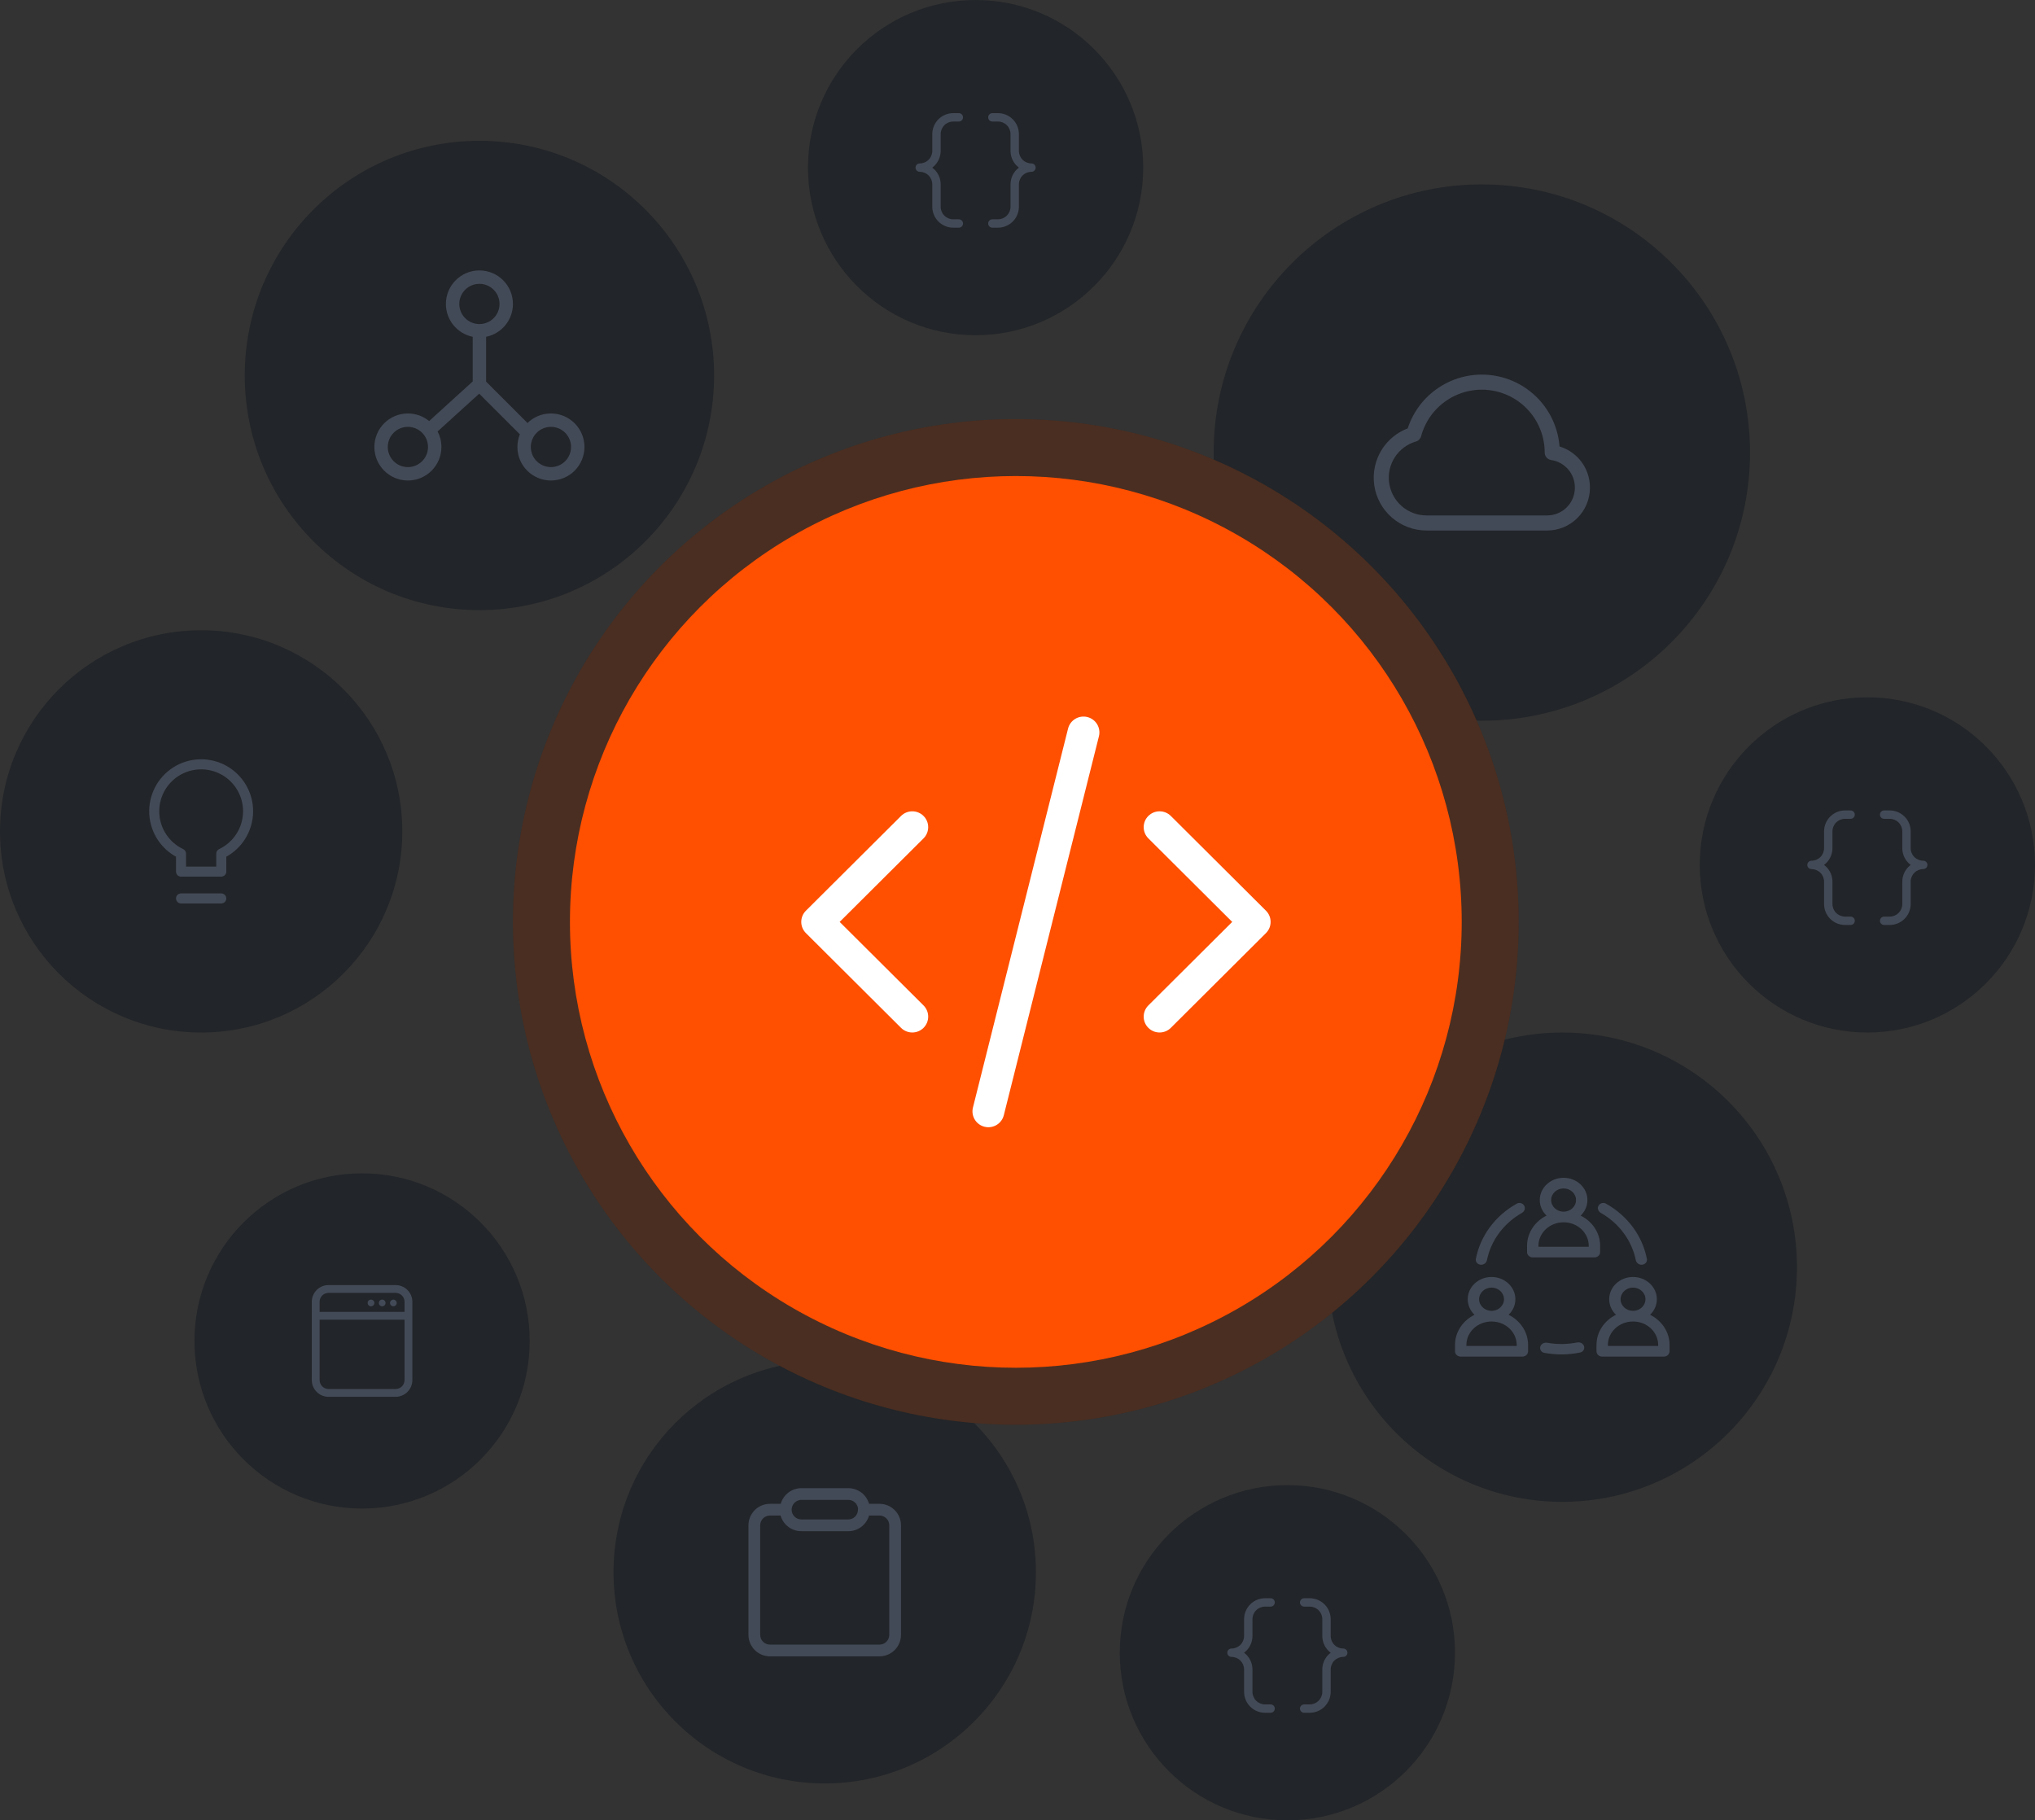 <svg width="607" height="543" viewBox="0 0 607 543" fill="none" xmlns="http://www.w3.org/2000/svg">
<rect x="0" y="0" width="607" height="543" fill="#333333" stroke="none"/>
<circle cx="246" cy="469" r="63" fill="#222529"/>
<path fill-rule="evenodd" clip-rule="evenodd" d="M232.872 448.583C233.633 445.89 236.11 443.917 239.047 443.917H253.047C255.984 443.917 258.46 445.89 259.222 448.583H262.333C264.035 448.583 265.667 449.259 266.871 450.463C268.074 451.666 268.75 453.298 268.75 455V487.667C268.75 489.368 268.074 491.001 266.871 492.204C265.667 493.407 264.035 494.083 262.333 494.083H229.667C227.965 494.083 226.333 493.407 225.129 492.204C223.926 491.001 223.25 489.368 223.25 487.667V455C223.25 453.298 223.926 451.666 225.129 450.463C226.333 449.259 227.965 448.583 229.667 448.583H232.872ZM236.13 450.333C236.13 448.722 237.436 447.417 239.047 447.417H253.047C254.549 447.417 255.786 448.553 255.946 450.013C255.927 450.117 255.917 450.224 255.917 450.333C255.917 451.107 255.609 451.849 255.062 452.396C254.515 452.943 253.774 453.25 253 453.25H239.047C237.436 453.25 236.13 451.944 236.13 450.333ZM239 456.75C237.298 456.75 235.666 456.074 234.463 454.871C233.682 454.089 233.123 453.128 232.827 452.083H229.667C228.893 452.083 228.151 452.391 227.604 452.938C227.057 453.485 226.75 454.226 226.75 455V487.667C226.75 488.44 227.057 489.182 227.604 489.729C228.151 490.276 228.893 490.583 229.667 490.583H262.333C263.107 490.583 263.849 490.276 264.396 489.729C264.943 489.182 265.25 488.44 265.25 487.667V455C265.25 454.226 264.943 453.485 264.396 452.938C263.849 452.391 263.107 452.083 262.333 452.083H259.222C258.46 454.777 255.984 456.75 253.047 456.75H239Z" fill="#434A57"/>
<circle cx="466" cy="378" r="70" fill="#222529"/>
<path fill-rule="evenodd" clip-rule="evenodd" d="M459.28 357.973C459.28 359.778 460.052 361.415 461.304 362.612C457.846 364.319 455.489 367.712 455.489 371.619V373.495C455.489 374.371 456.25 375.082 457.188 375.082H475.59C476.529 375.082 477.289 374.371 477.289 373.495V371.619C477.289 367.711 474.933 364.318 471.474 362.612C472.726 361.415 473.498 359.778 473.498 357.973C473.498 354.306 470.315 351.333 466.389 351.333C462.463 351.333 459.28 354.306 459.28 357.973ZM466.389 361.438C464.34 361.438 462.678 359.886 462.678 357.973C462.678 356.059 464.34 354.507 466.389 354.507C468.438 354.507 470.099 356.059 470.099 357.973C470.099 359.886 468.438 361.438 466.389 361.438ZM458.887 371.619V371.908H473.891V371.619C473.891 367.749 470.532 364.612 466.389 364.612C462.246 364.612 458.887 367.749 458.887 371.619Z" fill="#434A57"/>
<path fill-rule="evenodd" clip-rule="evenodd" d="M479.991 387.557C479.991 389.363 480.762 391 482.014 392.197C478.556 393.904 476.2 397.297 476.2 401.203V403.08C476.2 403.956 476.96 404.667 477.899 404.667H496.301C497.239 404.667 498 403.956 498 403.08V401.203C498 397.296 495.643 393.903 492.185 392.197C493.437 391 494.208 389.363 494.208 387.557C494.208 383.891 491.026 380.918 487.099 380.918C483.173 380.918 479.991 383.891 479.991 387.557ZM487.099 391.023C485.05 391.023 483.389 389.471 483.389 387.557C483.389 385.644 485.05 384.092 487.099 384.092C489.149 384.092 490.81 385.644 490.81 387.557C490.81 389.471 489.149 391.023 487.099 391.023ZM479.598 401.493V401.203C479.598 397.334 482.957 394.197 487.1 394.197C491.243 394.197 494.602 397.334 494.602 401.203V401.493H479.598Z" fill="#434A57"/>
<path fill-rule="evenodd" clip-rule="evenodd" d="M435.699 404.667C434.761 404.667 434 403.956 434 403.08V401.203C434 397.297 436.357 393.904 439.815 392.197C438.563 391 437.791 389.363 437.791 387.557C437.791 383.891 440.974 380.918 444.9 380.918C448.826 380.918 452.009 383.891 452.009 387.557C452.009 389.363 451.237 391 449.985 392.197C453.443 393.903 455.8 397.296 455.8 401.203V403.08C455.8 403.956 455.04 404.667 454.101 404.667H435.699ZM437.398 401.203V401.493H452.402V401.203C452.402 397.334 449.043 394.197 444.9 394.197C440.757 394.197 437.398 397.334 437.398 401.203ZM444.9 391.023C442.851 391.023 441.189 389.471 441.189 387.557C441.189 385.644 442.851 384.092 444.9 384.092C446.949 384.092 448.61 385.644 448.61 387.557C448.61 389.471 446.949 391.023 444.9 391.023Z" fill="#434A57"/>
<path d="M491.238 375.548C491.4 376.392 490.739 377.163 489.826 377.26C488.913 377.356 488.095 376.742 487.925 375.899C487.339 373.005 486.11 370.251 484.31 367.819C482.51 365.386 480.186 363.339 477.494 361.805C476.71 361.358 476.383 360.427 476.803 359.663C477.222 358.9 478.228 358.595 479.017 359.035C482.195 360.808 484.935 363.199 487.047 366.052C489.159 368.906 490.585 372.145 491.238 375.548Z" fill="#434A57"/>
<path d="M441.627 377.26C440.715 377.163 440.053 376.392 440.215 375.548C440.868 372.145 442.295 368.906 444.406 366.052C446.518 363.199 449.258 360.808 452.436 359.035C453.225 358.595 454.231 358.9 454.65 359.663C455.07 360.427 454.743 361.358 453.959 361.805C451.267 363.339 448.943 365.386 447.143 367.819C445.343 370.251 444.114 373.005 443.528 375.899C443.358 376.742 442.54 377.356 441.627 377.26Z" fill="#434A57"/>
<path d="M460.63 403.549C459.73 403.38 459.204 402.523 459.442 401.694C459.68 400.865 460.592 400.38 461.494 400.541C464.444 401.066 467.476 401.037 470.413 400.456C471.312 400.278 472.234 400.746 472.49 401.57C472.746 402.394 472.239 403.261 471.343 403.446C467.819 404.177 464.17 404.212 460.63 403.549Z" fill="#434A57"/>
<circle cx="143" cy="112" r="70" fill="#222529"/>
<g clip-path="url(#clip0_8461_614)">
<path fill-rule="evenodd" clip-rule="evenodd" d="M133 90.667C133 85.144 137.477 80.667 143 80.667C148.523 80.667 153 85.144 153 90.667C153 95.504 149.564 99.54 145 100.467V113.838L157.343 126.182C159.146 124.419 161.613 123.333 164.333 123.333C169.856 123.333 174.333 127.81 174.333 133.333C174.333 138.856 169.856 143.333 164.333 143.333C158.81 143.333 154.333 138.856 154.333 133.333C154.333 131.996 154.596 130.719 155.072 129.553C155.02 129.51 154.968 129.463 154.919 129.414L142.934 117.429L130.532 128.703C131.257 130.088 131.667 131.663 131.667 133.333C131.667 138.856 127.189 143.333 121.667 143.333C116.144 143.333 111.667 138.856 111.667 133.333C111.667 127.81 116.144 123.333 121.667 123.333C124.072 123.333 126.278 124.182 128.003 125.597L141 113.782V100.467C136.435 99.54 133 95.504 133 90.667ZM143 96.667C146.314 96.667 149 93.98 149 90.667C149 87.353 146.314 84.667 143 84.667C139.686 84.667 137 87.353 137 90.667C137 93.98 139.686 96.667 143 96.667ZM121.667 127.333C118.353 127.333 115.667 130.02 115.667 133.333C115.667 136.647 118.353 139.333 121.667 139.333C124.98 139.333 127.667 136.647 127.667 133.333C127.667 130.02 124.98 127.333 121.667 127.333ZM158.333 133.333C158.333 130.02 161.019 127.333 164.333 127.333C167.647 127.333 170.333 130.02 170.333 133.333C170.333 136.647 167.647 139.333 164.333 139.333C161.019 139.333 158.333 136.647 158.333 133.333Z" fill="#434A57"/>
</g>
<circle cx="442" cy="135" r="80" fill="#222529"/>
<path fill-rule="evenodd" clip-rule="evenodd" d="M444.459 116.404C439.95 115.807 435.378 116.87 431.594 119.394C427.811 121.918 425.074 125.732 423.893 130.124C423.689 130.883 423.104 131.48 422.35 131.7C419.75 132.458 417.511 134.129 416.044 136.405C414.577 138.681 413.98 141.41 414.363 144.091C414.746 146.772 416.083 149.225 418.129 150.999C420.175 152.773 422.792 153.75 425.5 153.75H461.5C463.688 153.75 465.786 152.881 467.334 151.334C468.881 149.786 469.75 147.688 469.75 145.5V145.477L469.75 145.477C469.771 143.479 469.065 141.541 467.764 140.023C466.464 138.506 464.657 137.512 462.679 137.227C461.571 137.067 460.75 136.118 460.75 134.999C460.752 130.451 459.1 126.057 456.103 122.636C453.106 119.215 448.968 117 444.459 116.404ZM429.097 115.651C433.788 112.521 439.458 111.203 445.049 111.943C450.64 112.682 455.771 115.429 459.488 119.671C462.804 123.455 464.791 128.2 465.18 133.185C467.5 133.884 469.587 135.235 471.181 137.095C473.189 139.437 474.279 142.427 474.25 145.511C474.247 148.889 472.904 152.127 470.516 154.516C468.125 156.907 464.882 158.25 461.5 158.25H425.5C421.709 158.25 418.045 156.882 415.181 154.398C412.316 151.914 410.444 148.481 409.908 144.727C409.372 140.974 410.208 137.154 412.262 133.967C414.088 131.134 416.767 128.972 419.897 127.78C421.511 122.831 424.746 118.553 429.097 115.651Z" fill="#434A57"/>
<circle cx="108" cy="400" r="50" fill="#222529"/>
<path d="M110.667 389.667C111.219 389.667 111.667 389.219 111.667 388.667C111.667 388.115 111.219 387.667 110.667 387.667C110.114 387.667 109.667 388.115 109.667 388.667C109.667 389.219 110.114 389.667 110.667 389.667Z" fill="#434A57"/>
<path d="M114 389.667C114.552 389.667 115 389.219 115 388.667C115 388.115 114.552 387.667 114 387.667C113.448 387.667 113 388.115 113 388.667C113 389.219 113.448 389.667 114 389.667Z" fill="#434A57"/>
<path d="M118.333 388.667C118.333 389.219 117.886 389.667 117.333 389.667C116.781 389.667 116.333 389.219 116.333 388.667C116.333 388.115 116.781 387.667 117.333 387.667C117.886 387.667 118.333 388.115 118.333 388.667Z" fill="#434A57"/>
<path fill-rule="evenodd" clip-rule="evenodd" d="M98 383.333C95.239 383.333 93 385.572 93 388.333V411.667C93 414.428 95.239 416.667 98 416.667H118C120.761 416.667 123 414.428 123 411.667V388.333C123 385.572 120.761 383.333 118 383.333H98ZM118 385.667H98C96.527 385.667 95.333 386.861 95.333 388.333V391.333H120.667V388.333C120.667 386.861 119.473 385.667 118 385.667ZM120.667 393.667H95.333V411.667C95.333 413.139 96.527 414.333 98 414.333H118C119.473 414.333 120.667 413.139 120.667 411.667V393.667Z" fill="#434A57"/>
<circle cx="60" cy="248" r="60" fill="#222529"/>
<path fill-rule="evenodd" clip-rule="evenodd" d="M67.484 228.418C65.055 227.078 62.31 226.415 59.537 226.498C56.764 226.581 54.064 227.406 51.719 228.888C49.374 230.371 47.47 232.455 46.205 234.924C44.94 237.393 44.361 240.157 44.528 242.926C44.696 245.695 45.603 248.369 47.156 250.668C48.529 252.7 50.362 254.373 52.5 255.556V260C52.5 260.829 53.172 261.5 54 261.5H66C66.828 261.5 67.5 260.829 67.5 260V255.556C69.775 254.298 71.702 252.485 73.097 250.28C74.665 247.803 75.498 244.933 75.5 242.001C75.502 239.227 74.759 236.503 73.349 234.114C71.939 231.724 69.914 229.757 67.484 228.418ZM59.627 229.497C61.863 229.43 64.076 229.964 66.036 231.045C67.995 232.125 69.628 233.711 70.765 235.638C71.902 237.565 72.501 239.762 72.5 241.999C72.499 244.363 71.827 246.678 70.562 248.676C69.298 250.674 67.493 252.272 65.357 253.285C64.834 253.533 64.5 254.061 64.5 254.64V258.5H55.5V254.64C55.5 254.061 55.166 253.533 54.643 253.285C52.621 252.326 50.894 250.842 49.642 248.988C48.39 247.134 47.658 244.978 47.523 242.745C47.388 240.512 47.855 238.283 48.875 236.292C49.895 234.301 51.431 232.62 53.322 231.424C55.213 230.229 57.391 229.563 59.627 229.497Z" fill="#434A57"/>
<path d="M54 266.5C53.172 266.5 52.5 267.172 52.5 268C52.5 268.828 53.172 269.5 54 269.5H66C66.828 269.5 67.5 268.828 67.5 268C67.5 267.172 66.828 266.5 66 266.5H54Z" fill="#434A57"/>
<circle cx="303" cy="275" r="150" fill="#121519"/>
<circle cx="303" cy="275" r="150" fill="white" fill-opacity="0.05"/>
<circle cx="303" cy="275" r="150" fill="#FF6718" fill-opacity="0.2"/>
<circle cx="303" cy="275" r="133" fill="#FF4F00"/>
<path d="M327.79 219.625C328.426 217.092 326.88 214.525 324.337 213.892C321.794 213.259 319.217 214.799 318.582 217.332L290.21 330.375C289.574 332.908 291.12 335.475 293.663 336.108C296.206 336.741 298.783 335.201 299.418 332.668L327.79 219.625Z" fill="white"/>
<path d="M275.473 243.397C277.326 245.243 277.326 248.236 275.473 250.082L250.457 275.001L275.473 299.919C277.326 301.765 277.326 304.758 275.473 306.604C273.62 308.45 270.615 308.45 268.762 306.604L240.39 278.343C238.537 276.497 238.537 273.504 240.39 271.658L268.762 243.397C270.615 241.551 273.62 241.551 275.473 243.397Z" fill="white"/>
<path d="M342.527 243.397C344.38 241.551 347.385 241.551 349.238 243.397L377.61 271.658C379.463 273.504 379.463 276.497 377.61 278.343L349.238 306.604C347.385 308.45 344.38 308.45 342.527 306.604C340.674 304.758 340.674 301.765 342.527 299.919L367.543 275.001L342.527 250.082C340.674 248.236 340.674 245.243 342.527 243.397Z" fill="white"/>
<circle cx="291" cy="50" r="50" fill="#222529"/>
<path fill-rule="evenodd" clip-rule="evenodd" d="M279.914 35.581C281.086 34.408 282.676 33.75 284.333 33.75H286C286.691 33.75 287.25 34.31 287.25 35C287.25 35.69 286.691 36.25 286 36.25H284.333C283.339 36.25 282.385 36.645 281.682 37.348C280.979 38.052 280.583 39.005 280.583 40V45C280.583 46.658 279.925 48.247 278.753 49.419C278.543 49.63 278.319 49.824 278.084 50C278.319 50.176 278.543 50.37 278.753 50.581C279.925 51.753 280.583 53.342 280.583 55V61.667C280.583 62.661 280.979 63.615 281.682 64.318C282.385 65.022 283.339 65.417 284.333 65.417H286C286.691 65.417 287.25 65.976 287.25 66.667C287.25 67.357 286.691 67.917 286 67.917H284.333C282.676 67.917 281.086 67.258 279.914 66.086C278.742 64.914 278.083 63.324 278.083 61.667V55C278.083 54.005 277.688 53.052 276.985 52.348C276.282 51.645 275.328 51.25 274.333 51.25C273.643 51.25 273.083 50.69 273.083 50C273.083 49.31 273.643 48.75 274.333 48.75C275.328 48.75 276.282 48.355 276.985 47.652C277.688 46.948 278.083 45.995 278.083 45V40C278.083 38.342 278.742 36.753 279.914 35.581Z" fill="#434A57"/>
<path fill-rule="evenodd" clip-rule="evenodd" d="M294.75 35C294.75 34.31 295.31 33.75 296 33.75H297.667C299.324 33.75 300.914 34.408 302.086 35.581C303.258 36.753 303.917 38.342 303.917 40V45C303.917 45.995 304.312 46.948 305.015 47.652C305.718 48.355 306.672 48.75 307.667 48.75C308.357 48.75 308.917 49.31 308.917 50C308.917 50.69 308.357 51.25 307.667 51.25C306.672 51.25 305.718 51.645 305.015 52.348C304.312 53.052 303.917 54.005 303.917 55V61.667C303.917 63.324 303.258 64.914 302.086 66.086C300.914 67.258 299.324 67.917 297.667 67.917H296C295.31 67.917 294.75 67.357 294.75 66.667C294.75 65.976 295.31 65.417 296 65.417H297.667C298.661 65.417 299.615 65.022 300.318 64.318C301.022 63.615 301.417 62.661 301.417 61.667V55C301.417 53.342 302.075 51.753 303.247 50.581C303.458 50.37 303.681 50.176 303.917 50C303.681 49.824 303.458 49.63 303.247 49.419C302.075 48.247 301.417 46.658 301.417 45V40C301.417 39.005 301.022 38.052 300.318 37.348C299.615 36.645 298.661 36.25 297.667 36.25H296C295.31 36.25 294.75 35.69 294.75 35Z" fill="#434A57"/>
<circle cx="557" cy="258" r="50" fill="#222529"/>
<path fill-rule="evenodd" clip-rule="evenodd" d="M545.914 243.581C547.086 242.408 548.675 241.75 550.333 241.75H552C552.69 241.75 553.25 242.31 553.25 243C553.25 243.69 552.69 244.25 552 244.25H550.333C549.338 244.25 548.385 244.645 547.681 245.348C546.978 246.052 546.583 247.005 546.583 248V253C546.583 254.658 545.925 256.247 544.752 257.419C544.542 257.63 544.318 257.824 544.083 258C544.318 258.176 544.542 258.37 544.752 258.581C545.925 259.753 546.583 261.342 546.583 263V269.667C546.583 270.661 546.978 271.615 547.681 272.318C548.385 273.022 549.338 273.417 550.333 273.417H552C552.69 273.417 553.25 273.976 553.25 274.667C553.25 275.357 552.69 275.917 552 275.917H550.333C548.675 275.917 547.086 275.258 545.914 274.086C544.741 272.914 544.083 271.324 544.083 269.667V263C544.083 262.005 543.688 261.052 542.985 260.348C542.281 259.645 541.328 259.25 540.333 259.25C539.643 259.25 539.083 258.69 539.083 258C539.083 257.31 539.643 256.75 540.333 256.75C541.328 256.75 542.281 256.355 542.985 255.652C543.688 254.948 544.083 253.995 544.083 253V248C544.083 246.342 544.741 244.753 545.914 243.581Z" fill="#434A57"/>
<path fill-rule="evenodd" clip-rule="evenodd" d="M560.75 243C560.75 242.31 561.31 241.75 562 241.75H563.667C565.324 241.75 566.914 242.408 568.086 243.581C569.258 244.753 569.917 246.342 569.917 248V253C569.917 253.995 570.312 254.948 571.015 255.652C571.718 256.355 572.672 256.75 573.667 256.75C574.357 256.75 574.917 257.31 574.917 258C574.917 258.69 574.357 259.25 573.667 259.25C572.672 259.25 571.718 259.645 571.015 260.348C570.312 261.052 569.917 262.005 569.917 263V269.667C569.917 271.324 569.258 272.914 568.086 274.086C566.914 275.258 565.324 275.917 563.667 275.917H562C561.31 275.917 560.75 275.357 560.75 274.667C560.75 273.976 561.31 273.417 562 273.417H563.667C564.661 273.417 565.615 273.022 566.318 272.318C567.022 271.615 567.417 270.661 567.417 269.667V263C567.417 261.342 568.075 259.753 569.247 258.581C569.458 258.37 569.681 258.176 569.917 258C569.681 257.824 569.458 257.63 569.247 257.419C568.075 256.247 567.417 254.658 567.417 253V248C567.417 247.005 567.022 246.052 566.318 245.348C565.615 244.645 564.661 244.25 563.667 244.25H562C561.31 244.25 560.75 243.69 560.75 243Z" fill="#434A57"/>
<circle cx="384" cy="493" r="50" fill="#222529"/>
<path fill-rule="evenodd" clip-rule="evenodd" d="M372.914 478.581C374.086 477.408 375.675 476.75 377.333 476.75H379C379.69 476.75 380.25 477.31 380.25 478C380.25 478.69 379.69 479.25 379 479.25H377.333C376.338 479.25 375.385 479.645 374.681 480.348C373.978 481.052 373.583 482.005 373.583 483V488C373.583 489.658 372.925 491.247 371.752 492.419C371.542 492.63 371.318 492.824 371.083 493C371.318 493.176 371.542 493.37 371.752 493.581C372.925 494.753 373.583 496.342 373.583 498V504.667C373.583 505.661 373.978 506.615 374.681 507.318C375.385 508.022 376.338 508.417 377.333 508.417H379C379.69 508.417 380.25 508.976 380.25 509.667C380.25 510.357 379.69 510.917 379 510.917H377.333C375.675 510.917 374.086 510.258 372.914 509.086C371.741 507.914 371.083 506.324 371.083 504.667V498C371.083 497.005 370.688 496.052 369.985 495.348C369.281 494.645 368.328 494.25 367.333 494.25C366.643 494.25 366.083 493.69 366.083 493C366.083 492.31 366.643 491.75 367.333 491.75C368.328 491.75 369.281 491.355 369.985 490.652C370.688 489.948 371.083 488.995 371.083 488V483C371.083 481.342 371.741 479.753 372.914 478.581Z" fill="#434A57"/>
<path fill-rule="evenodd" clip-rule="evenodd" d="M387.75 478C387.75 477.31 388.31 476.75 389 476.75H390.667C392.324 476.75 393.914 477.408 395.086 478.581C396.258 479.753 396.917 481.342 396.917 483V488C396.917 488.995 397.312 489.948 398.015 490.652C398.718 491.355 399.672 491.75 400.667 491.75C401.357 491.75 401.917 492.31 401.917 493C401.917 493.69 401.357 494.25 400.667 494.25C399.672 494.25 398.718 494.645 398.015 495.348C397.312 496.052 396.917 497.005 396.917 498V504.667C396.917 506.324 396.258 507.914 395.086 509.086C393.914 510.258 392.324 510.917 390.667 510.917H389C388.31 510.917 387.75 510.357 387.75 509.667C387.75 508.976 388.31 508.417 389 508.417H390.667C391.661 508.417 392.615 508.022 393.318 507.318C394.022 506.615 394.417 505.661 394.417 504.667V498C394.417 496.342 395.075 494.753 396.247 493.581C396.458 493.37 396.681 493.176 396.917 493C396.681 492.824 396.458 492.63 396.247 492.419C395.075 491.247 394.417 489.658 394.417 488V483C394.417 482.005 394.022 481.052 393.318 480.348C392.615 479.645 391.661 479.25 390.667 479.25H389C388.31 479.25 387.75 478.69 387.75 478Z" fill="#434A57"/>
<defs>
<clipPath id="clip0_8461_614">
<rect width="64" height="64" fill="white" transform="translate(111 80)"/>
</clipPath>
</defs>
</svg>
